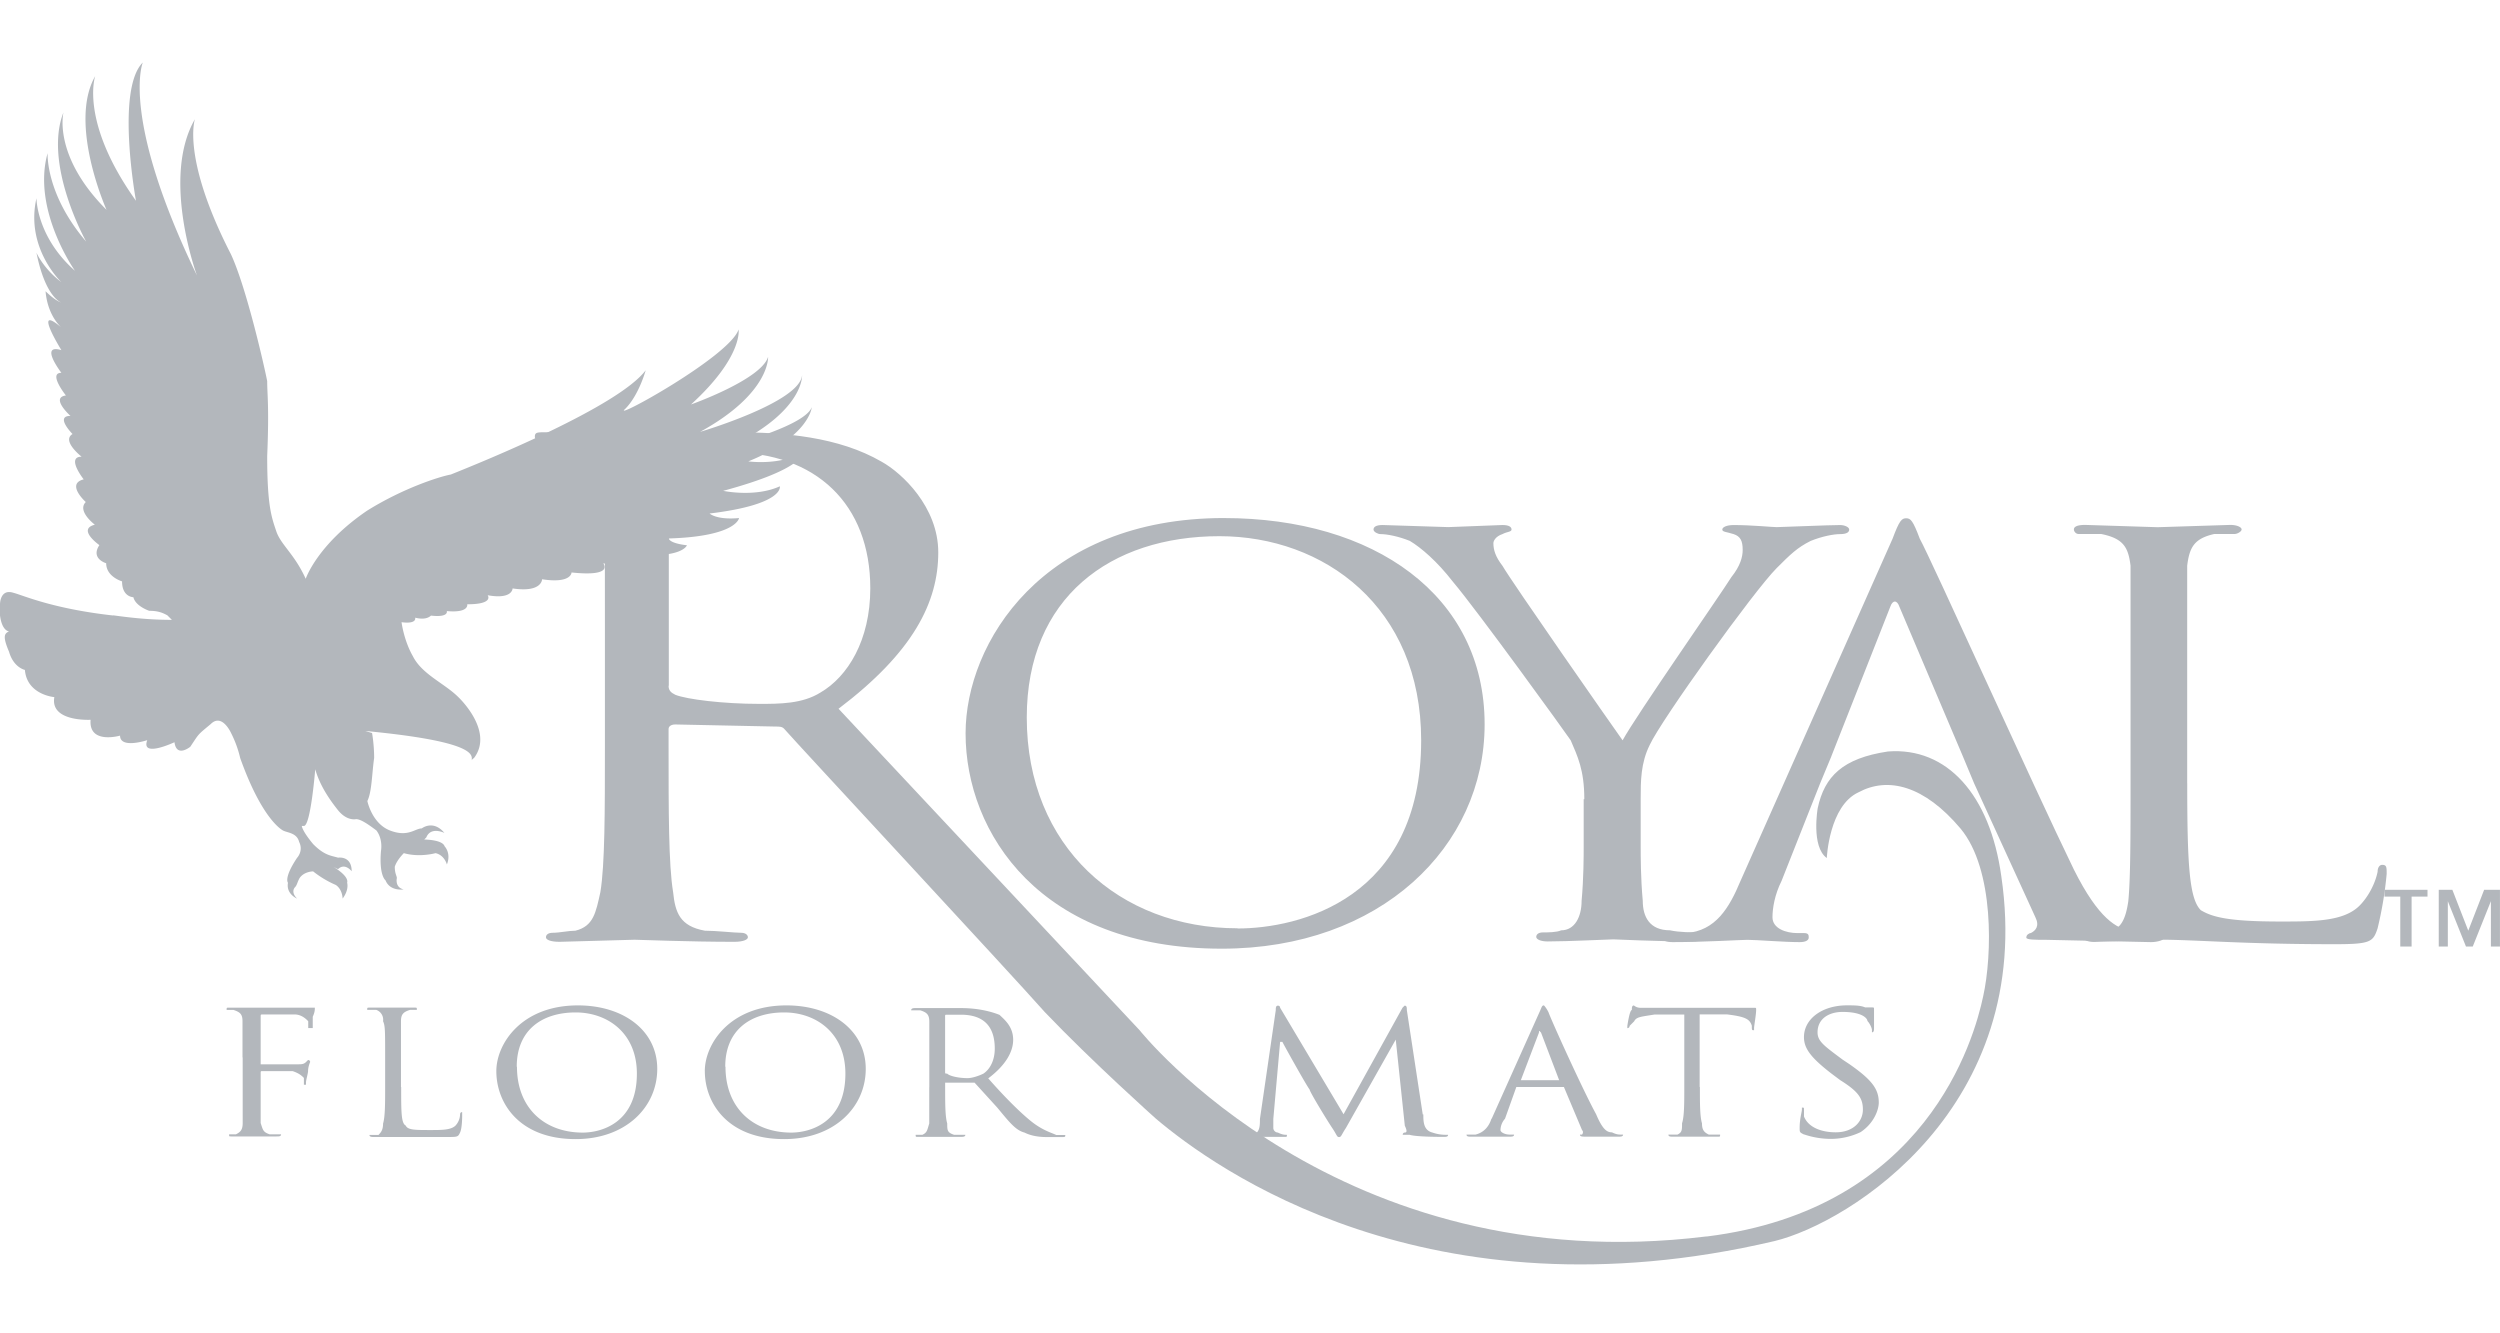 <svg xmlns="http://www.w3.org/2000/svg" width="120" height="64" fill="none" xmlns:v="https://vecta.io/nano"><g clip-path="url(#A)" fill-rule="evenodd" fill="#b3b7bc"><path d="M5.44 29.545c-2.937-.326-4.352-.98-4.787-1.088C0 28.24 0 29 0 29v.544c.1.762.435.762.435.762-.217.1-.326.218 0 .98.218.762.76.87.76.87.1 1.198 1.414 1.306 1.414 1.306-.217 1.198 1.74 1.088 1.74 1.088-.1 1.198 1.414.76 1.414.76 0 .653 1.306.217 1.306.217-.326.87 1.306.1 1.306.1.1.76.76.217.76.217.436-.652.326-.544.98-1.088.544-.544.98.436.98.436a5.27 5.27 0 0 1 .435 1.196c1.088 3.046 2.067 3.482 2.067 3.482.218.108.653.108.762.543.217.436-.1.763-.1.763-.653.98-.436 1.196-.436 1.196-.1.544.436.76.436.76-.327-.327-.1-.544-.1-.544.1-.1.1-.217.218-.435.217-.327.653-.327.653-.327.332.264.698.484 1.088.652.327.22.327.654.327.654.326-.435.217-.76.217-.76.1-.327-.653-.76-.653-.76l.218.108c.326-.326.653.1.653.1 0-.76-.653-.652-.653-.652-.326-.1-.653-.1-1.197-.653-.543-.652-.543-.87-.543-.87h.1c.326 0 .544-2.72.544-2.72.218.76.653 1.413 1.088 1.958s.87.436.87.436c.217 0 .544.217.98.544.326.435.218.98.218.98-.1 1.196.218 1.413.218 1.413.217.544.87.436.87.436-.435-.1-.326-.544-.326-.544 0-.1-.1-.217-.1-.544.1-.327.435-.653.435-.653.76.218 1.523 0 1.523 0 .435.1.543.544.543.544.218-.544-.108-.87-.108-.87-.1-.327-.98-.327-.98-.327l.1-.1c.218-.544.87-.217.87-.217-.544-.652-1.088-.217-1.088-.217-.326 0-.653.435-1.523.1s-1.088-1.415-1.088-1.415c.217-.435.217-1.306.326-2.067 0-.652-.1-1.196-.1-1.196l-.326-.1c4.57.435 5.113.98 5.113 1.306v.1c.03-.07.085-.077.128-.136.936-1.3-.78-2.9-.78-2.9-.653-.652-1.74-1.087-2.176-1.958-.436-.76-.544-1.632-.544-1.632.76.1.653-.217.653-.217.435.108.653 0 .76-.1.87.1.76-.217.76-.217 1.088.1.98-.326.98-.326 1.306 0 .98-.435.98-.435 1.197.217 1.197-.326 1.197-.326 1.416.213 1.416-.44 1.416-.44 1.414.218 1.414-.326 1.414-.326 2.067.218 1.523-.435 1.523-.435 2.176.217 1.415-.436 1.415-.436 2.393.217 2.6-.435 2.6-.435-.87-.1-.87-.326-.87-.326 3.264-.1 3.372-.98 3.372-.98-1.088.1-1.414-.218-1.414-.218 3.6-.435 3.372-1.306 3.372-1.306-1.197.544-2.72.218-2.72.218 4.026-1.088 3.808-1.85 3.808-1.85-1.088.653-2.6.435-2.6.435 2.937-1.197 3.046-2.6 3.046-2.6-.326.87-3.6 1.74-3.6 1.74C38.6 19.643 38.5 18.01 38.5 18.01c-.1 1.306-4.896 2.72-4.896 2.72 3.372-1.85 3.264-3.6 3.264-3.6-.326 1.088-3.7 2.285-3.7 2.285 2.502-2.285 2.285-3.6 2.285-3.6-.436 1.306-6.2 4.46-5.44 3.808.653-.653.98-1.85.98-1.85-1.306 1.74-7.724 4.352-9.356 5.005-.543.1-2.285.653-4.025 1.74-2.394 1.632-2.938 3.264-2.938 3.264-.543-1.196-1.196-1.632-1.414-2.285s-.435-1.196-.435-3.6c.1-2.393 0-2.937 0-3.6-.1-.544-.98-4.46-1.74-6.092C8.704 7.57 9.356 5.72 9.356 5.72c-1.632 2.83.1 7.507.1 7.507C5.766 5.6 6.854 3 6.854 3c-1.306 1.306-.327 6.637-.327 6.637C3.807 5.83 4.57 3.653 4.57 3.653c-1.306 2.285.544 6.42.544 6.42-2.6-2.6-2.067-4.68-2.067-4.68-.98 2.502 1.088 6.202 1.088 6.202-1.958-2.285-1.85-4.243-1.85-4.243C1.523 10.072 3.6 13 3.6 13c-1.85-1.632-1.85-3.482-1.85-3.482-.544 2.393 1.197 4.026 1.197 4.026-.87-.653-1.197-1.414-1.197-1.414.436 2.176 1.197 2.393 1.197 2.393-.327-.1-.76-.544-.76-.544.1 1.197.76 1.74.76 1.74-1.414-1.197 0 1.088 0 1.088-1.088-.326 0 1.088 0 1.088-.653 0 .217 1.088.217 1.088-.76.1.218.98.218.98-.762 0 .1.87.1.87-.544.326.436 1.088.436 1.088-.762 0 .1 1.088.1 1.088-.87.217.1 1.088.1 1.088-.436.436.435 1.088.435 1.088-.87.217.218.98.218.98-.436.653.326.87.326.87 0 .653.762.87.762.87 0 .76.544.76.544.76.1.436.76.653.76.653.436 0 .653.1.87.217l.218.218c-1.088-.002-1.958-.1-2.83-.22zm6.2 21.217V49.02c0-.326-.1-.435-.436-.544h-.326c0-.108 0-.108.1-.108h4.134c0 .108 0 .217-.1.435v.544h-.217v-.327c-.1-.108-.326-.326-.653-.326H12.62c-.108 0-.108 0-.108.108v2.285h1.74c.217 0 .326 0 .435-.108l.1-.1s.1 0 .1.1c0 0-.1.217-.1.435 0 .1-.1.435-.1.544v.108h-.1v-.326c-.1-.1-.217-.217-.544-.327H12.62c-.108 0-.108 0-.108.1v2.392c.108.327.108.436.435.544h.544c0 .1-.1.1-.218.1h-2.176c-.1 0-.1 0-.1-.1h.326c.217-.108.326-.217.326-.544l-.001-3.153zm7.616 1.413c0 1.196 0 1.74.217 1.85.1.217.436.217 1.197.217.544 0 .98 0 1.197-.217a.83.83 0 0 0 .217-.544s0-.1.1-.1v.218s0 .544-.1.76-.108.217-.653.217h-3.48c-.1 0-.217 0-.217-.1h.435c.1-.108.218-.217.218-.544.1-.326.1-.98.1-1.74V50.76c0-1.306 0-1.523-.1-1.742a.5.5 0 0 0-.326-.544h-.435c0-.108 0-.108.108-.108h2.175c.1 0 .1 0 .1.108h-.326c-.327.1-.436.218-.436.544v3.156h.001zm5.548-.978c0-1.74 1.196-2.6 2.828-2.6 1.523 0 2.938.98 2.938 2.938 0 2.393-1.74 2.83-2.6 2.83-1.85-.001-3.155-1.198-3.155-3.156zm-.98.217c0 1.523 1.088 3.263 3.807 3.263 2.394 0 3.917-1.523 3.917-3.372s-1.632-3.046-3.808-3.046c-2.72 0-3.916 1.85-3.916 3.155zm10.988-.217c0-1.74 1.196-2.6 2.83-2.6 1.523 0 2.937.98 2.937 2.938 0 2.393-1.74 2.83-2.6 2.83-1.85-.001-3.155-1.198-3.155-3.156zm-.98.217c0 1.523 1.088 3.263 3.808 3.263 2.393 0 3.916-1.523 3.916-3.372s-1.632-3.046-3.808-3.046c-2.72 0-3.917 1.85-3.917 3.155zm11.532-2.6c0-.108 0-.108.1-.108h.653c1.088 0 1.632.544 1.632 1.63 0 .544-.218.98-.544 1.198-.217.108-.543.217-.76.217-.435 0-.87-.1-.98-.217-.1 0-.1 0-.1-.1v-2.612zm-.76 3.372v1.74c-.1.327-.1.436-.326.544h-.326c0 .1 0 .1.1.1h2.067c.1 0 .218 0 .218-.1h-.544c-.326-.108-.326-.217-.326-.544-.1-.326-.1-.98-.1-1.74v-.217h1.414l1.088 1.196c.544.653.87 1.088 1.306 1.198.218.108.544.217 1.088.217h.653c.218 0 .218 0 .218-.1H50.7c-.218-.108-.653-.217-1.197-.652s-1.306-1.198-2.067-2.067c.87-.654 1.196-1.306 1.196-1.85 0-.652-.435-.98-.653-1.196-.544-.218-1.197-.327-1.85-.327h-2.175c-.1 0-.218 0-.218.108h.436c.326.1.435.218.435.544v3.155zm23.716 1.306c0 .327 0 .76.436.87a1.93 1.93 0 0 0 .652.108h.1c0 .1-.1.1-.217.1-.217 0-1.306 0-1.633-.1h-.327c0-.108.1-.108.1-.108.108 0 .108-.1 0-.327l-.435-4.134-2.394 4.244c-.217.326-.217.435-.327.435s-.1-.1-.327-.435-1.087-1.742-1.087-1.85c-.1-.1-1.198-2.067-1.307-2.286h-.108l-.327 3.7v.436c0 .108.1.217.217.217.217.108.327.108.436.108 0 .1 0 .1-.1.1h-1.74c-.108 0-.217 0-.217-.1h.435c.327-.108.327-.435.327-.76l.76-5.222c0-.108 0-.217.108-.217 0 0 .1 0 .1.1l3.046 5.113 2.83-5.113.1-.1c.108 0 .108.1.108.217l.763 5.006zM73 51.85s-.108 0 0 0l.87-2.285c0-.108 0-.108.1 0l.87 2.285H73zm-1.413 1.85c-.1.327-.327.653-.76.76h-.435c0 .1.108.1.217.1h1.85c.108 0 .217 0 .217-.1h-.217c-.218 0-.436-.108-.436-.217a.84.84 0 0 1 .217-.544l.544-1.523h2.284l.87 2.067c.1.1 0 .217 0 .217h-.1c0 .1.1.1.327.1h1.523c.1 0 .22 0 .22-.1h-.1c-.1 0-.217 0-.435-.108-.218 0-.436-.1-.76-.87-.654-1.196-2.177-4.57-2.286-4.896-.108-.217-.217-.327-.217-.327-.108 0-.108.1-.217.327L71.6 53.7zm10.008-1.523c0 .76 0 1.415.1 1.74 0 .327.108.436.327.544h.543c0 .1 0 .1-.108.1H80.3c-.108 0-.217 0-.217-.1h.435c.22-.108.22-.217.22-.544.108-.326.108-.98.108-1.74v-3.48H79.42c-.653.108-.87.108-.98.326l-.22.22c0 .108-.108.108-.108.108v-.108s.108-.763.217-.763c0-.108 0-.217.1-.217a.47.47 0 0 0 .326.11h5.44c.1 0 .1 0 .1.108 0 .218-.1.763-.1.87v.1c-.108 0-.108 0-.108-.217-.1-.327-.327-.436-1.198-.544h-1.306v3.48zM86.6 54.46c-.217-.108-.217-.108-.217-.326 0-.436.108-.763.108-.87v-.1c.1 0 .1 0 .1.1v.327c.217.544.87.76 1.523.76.87 0 1.305-.544 1.305-1.088s-.217-.87-1.088-1.415l-.435-.326c-.98-.76-1.306-1.198-1.306-1.742 0-.87.87-1.523 2.067-1.523.327 0 .652 0 .87.1h.326c.1 0 .1 0 .1.108v.87c0 .1 0 .217-.1.217v-.108c0-.1-.108-.327-.217-.436 0-.108-.217-.435-1.196-.435-.653 0-1.198.327-1.198.98 0 .435.327.654 1.198 1.306l.326.217c1.088.76 1.415 1.198 1.415 1.85 0 .327-.217.98-.87 1.415a3.35 3.35 0 0 1-1.413.326 4.03 4.03 0 0 1-1.305-.216z"/><path d="M81.92 59.352c10.553-1.306 12.837-9.464 13.273-11.532.435-1.96.544-6.093-1.088-8.05-1.74-2.067-3.482-2.502-4.896-1.74-1.415.652-1.523 3.155-1.523 3.155-.76-.544-.436-2.394-.436-2.394.327-1.523 1.198-2.394 3.372-2.72 2.83-.217 4.897 2.067 5.44 5.984 1.633 11.097-7.3 16.646-10.88 17.515-16.645 3.916-26.872-3.48-29.7-5.875 0 0-3.046-2.72-5.33-5.113-1.633-1.85-11.75-12.73-12.512-13.6-.1-.108-.217-.108-.435-.108l-4.787-.1c-.218 0-.326.1-.326.217v.87c0 3.046 0 5.657.218 6.962.1.98.326 1.633 1.523 1.85.544 0 1.414.1 1.74.1.218 0 .326.108.326.217s-.218.217-.653.217c-2.176 0-4.57-.1-4.787-.1l-3.6.1c-.436 0-.653-.1-.653-.217s.1-.217.327-.217c.326 0 .76-.1 1.088-.1.87-.217.98-.87 1.197-1.85.218-1.306.218-3.916.218-6.962v-5.766c0-5.004 0-5.984-.1-6.963-.1-1.088-.435-1.633-1.632-1.85-.326-.1-.98-.1-1.414-.1-.057-.004-.1-.028-.15-.068s-.064-.093-.068-.15c0-.217.108-.217.543-.217 1.74 0 4.243.108 4.46.108.435 0 3.372-.108 4.57-.108 2.393 0 5.005.217 7.072 1.414.98.543 2.72 2.176 2.72 4.352 0 2.393-1.196 4.787-4.787 7.507L54.7 49.45c.003 0 9.577 12.075 27.2 9.9zM32.092 32.915c0 .218.1.327.326.436.544.217 2.285.435 4.026.435.98 0 2.067 0 2.937-.544 1.306-.76 2.393-2.503 2.393-5.004 0-4.026-2.6-6.528-6.745-6.528-1.196 0-2.176.1-2.6.217-.218.1-.326.218-.326.435v10.553zm26.658-8.048c7.18 0 12.512 3.7 12.512 9.9 0 5.876-5.005 10.77-12.62 10.77-8.704 0-12.294-5.55-12.294-10.336 0-4.352 3.7-10.335 12.402-10.335zm.653 19.7c2.938 0 8.813-1.413 8.813-9.03 0-6.418-4.68-9.8-9.683-9.8-5.222 0-9.248 2.937-9.248 8.704 0 6.202 4.46 10.117 10.118 10.117zm16.644-6.202c0-1.413-.327-2.067-.653-2.83-.217-.326-4.46-6.2-5.657-7.615-.76-.98-1.523-1.632-2.067-1.958-.544-.218-1.088-.326-1.415-.326-.108 0-.326-.1-.326-.218s.108-.217.435-.217l3.155.1 2.6-.1c.327 0 .435.1.435.217s-.217.1-.435.218c-.327.108-.436.326-.436.435 0 .326.1.653.436 1.088.435.76 5.222 7.615 5.766 8.377.652-1.196 4.677-6.962 5.22-7.833.436-.544.544-.98.544-1.306 0-.435-.108-.653-.435-.76s-.544-.1-.544-.218.217-.217.544-.217c.87 0 1.85.1 2.067.1s2.502-.1 3.046-.1c.217 0 .435.1.435.217s-.108.218-.435.218-.87.108-1.413.326c-.654.326-.98.653-1.633 1.305-1.088 1.088-5.55 7.3-6.093 8.487-.435.87-.435 1.74-.435 2.6v2.286c0 .435 0 1.523.1 2.6 0 .76.326 1.413 1.306 1.413.435.1 1.087.1 1.413.1.056.004.1.028.15.068s.064.093.068.15c0 .108-.217.217-.544.217-1.74 0-3.698-.1-3.807-.1-.217 0-2.175.1-3.155.1-.326 0-.544-.1-.544-.217s.1-.217.327-.217.653 0 .87-.1c.652 0 .98-.652.98-1.413.1-1.088.1-2.177.1-2.6v-2.285h.001z"/><path d="M87.905 36.3l2.83-7.18c.11-.327.327-.327.435 0l3.046 7.18.544 1.306 2.938 6.42c.217.435 0 .652-.217.76-.056.004-.1.028-.15.068s-.064.093-.068.15c0 .108.435.108.98.108l5.005.11c.325 0 .652-.11.652-.217s-.217-.217-.327-.217c-.326 0-.87 0-1.306-.11-.652-.11-1.522-.544-2.72-2.938-1.958-4.025-6.855-14.905-7.398-15.883-.327-.87-.436-.98-.653-.98s-.327.11-.652.98l-7.3 16.428c-.544 1.306-1.198 2.394-2.61 2.503h-.87c-.217 0-.327.108-.327.217s.22.217.544.217c1.523 0 3.264-.11 3.6-.11.436 0 1.742.11 2.503.11.326 0 .435-.11.435-.217s0-.217-.217-.217h-.327c-.544 0-1.196-.218-1.196-.76 0-.436.108-1.088.435-1.742l1.85-4.678.542-1.305z"/><path d="M104.987 37.596c0 3.917.1 5.55.652 6.093.545.327 1.307.544 3.81.544 1.633 0 3.046 0 3.807-.76.435-.436.762-1.088.87-1.633 0-.217.108-.327.217-.327.217 0 .217.11.217.436a18.12 18.12 0 0 1-.435 2.61c-.217.654-.327.763-2.067.763-4.46 0-6.637-.218-8.487-.218l-3.046.11c-.327 0-.544-.11-.544-.217s.11-.217.327-.217.654 0 .87-.11c.652 0 .87-.652.98-1.413.108-1.088.108-3.155.108-5.766V27.154c-.108-.87-.326-1.306-1.414-1.523h-1.088c-.108 0-.217-.11-.217-.218s.11-.217.544-.217l3.48.11 3.482-.11c.327 0 .544.11.544.217s-.217.218-.327.218h-.98c-.98.218-1.196.653-1.305 1.523v10.443z"/><path d="M118.478 44.67l.76-1.958h.76v2.72h-.435v-2.175l-.87 2.175h-.327l-.87-2.175v2.175h-.436v-2.72h.654l.762 1.958zm-1.958-1.632h-.763v2.394h-.544v-2.394h-.76v-.326h2.067v.326z"/></g><defs><clipPath id="A"><path fill="#fff" d="M0 0h120v64H0z"/></clipPath></defs></svg>